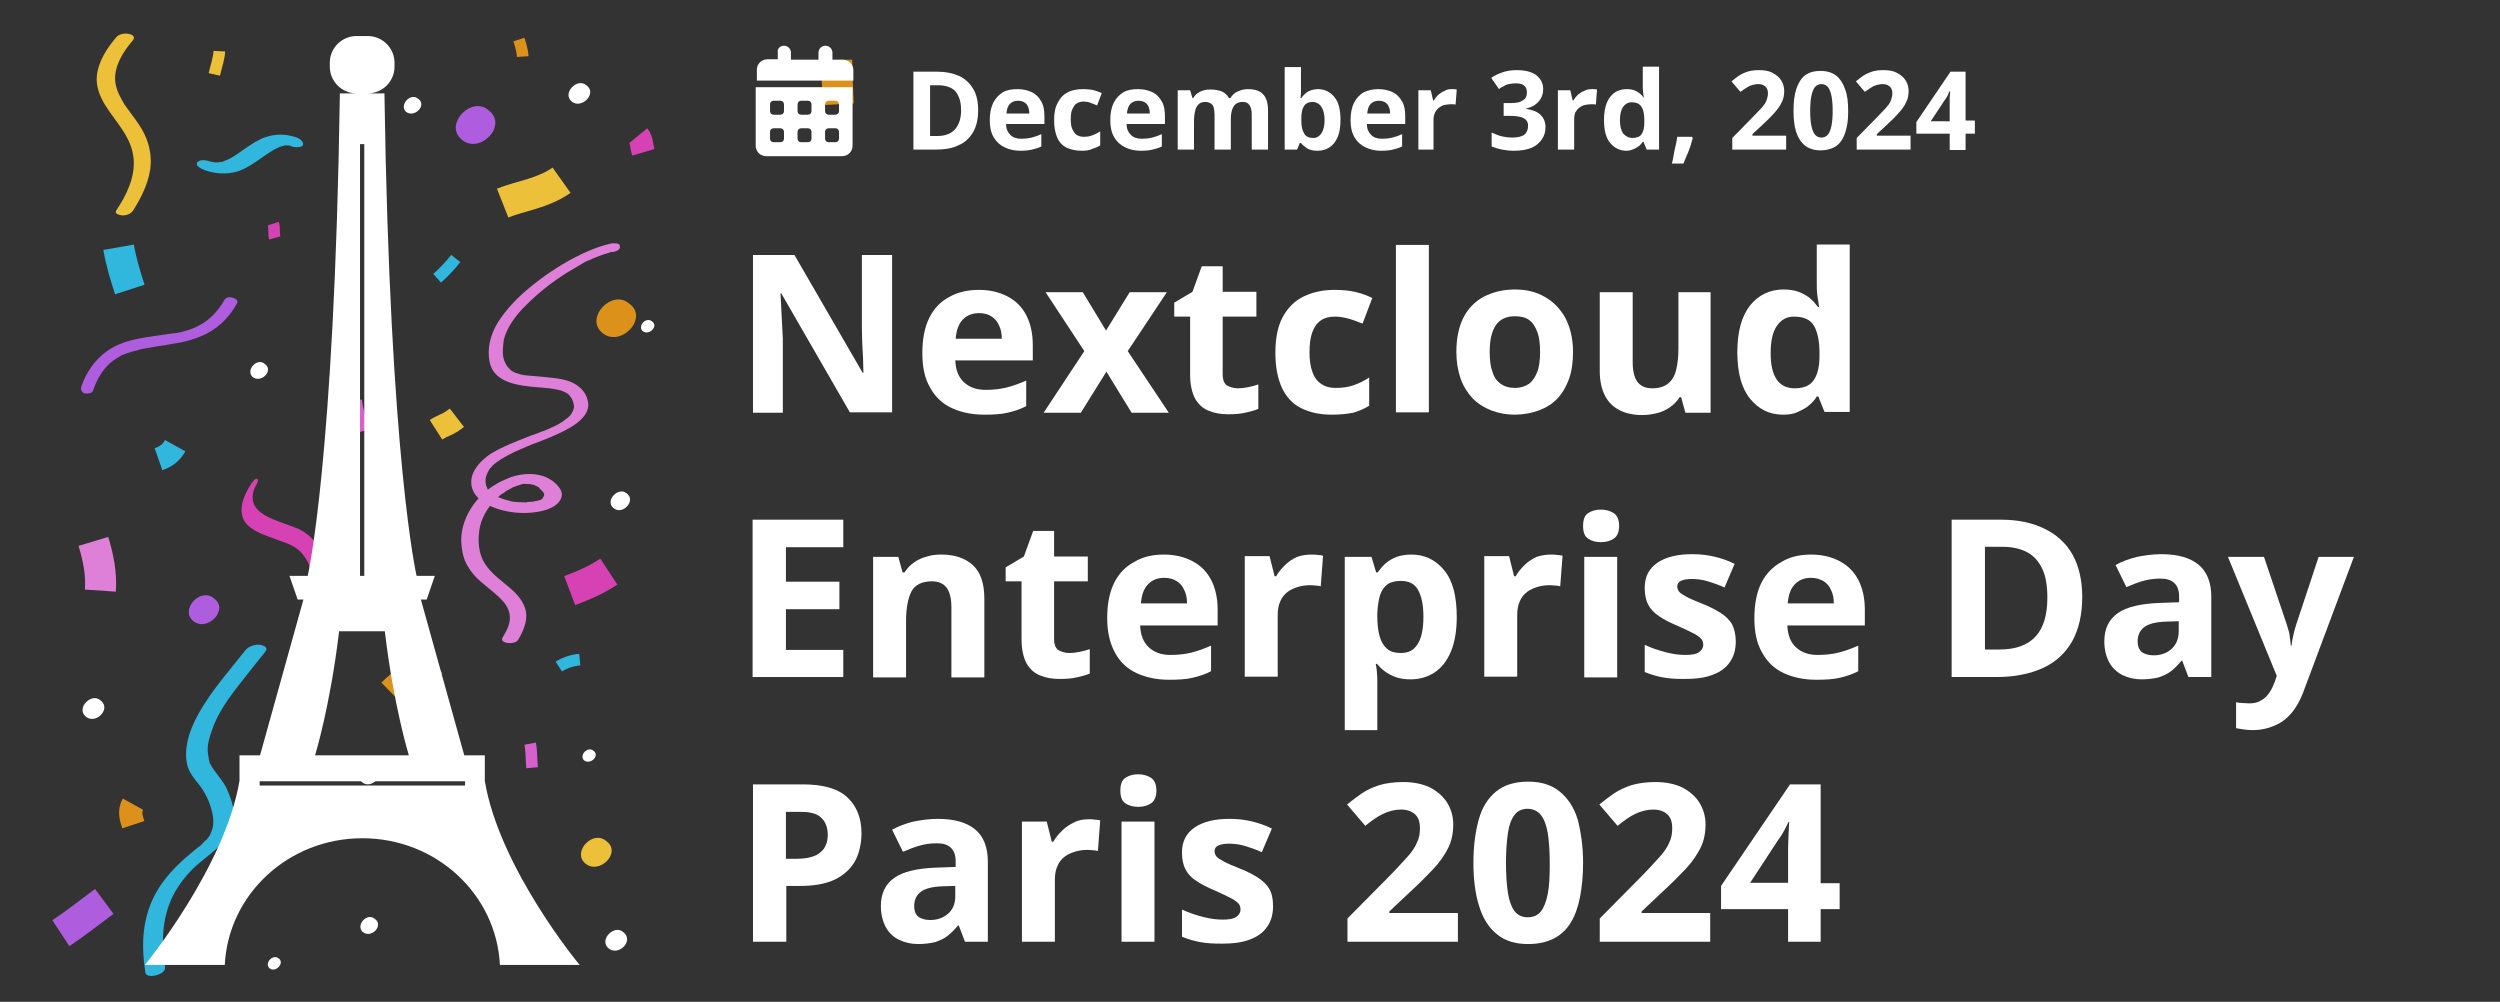<?xml version="1.0" encoding="utf-8"?>
<!-- Generator: Adobe Illustrator 28.0.0, SVG Export Plug-In . SVG Version: 6.00 Build 0)  -->
<svg version="1.1" xmlns="http://www.w3.org/2000/svg" xmlns:xlink="http://www.w3.org/1999/xlink" x="0px" y="0px"
	 viewBox="0 0 645.1 258.5" style="enable-background:new 0 0 645.1 258.5;" xml:space="preserve">
<rect x="0" y="0" width="645.1" height="258.5" fill="#333333" stroke="none"/>
<style type="text/css">
	.st0{display:none;}
	.st1{display:inline;fill:#0082C9;}
	.st2{fill:none;stroke:#DC911B;stroke-width:8;stroke-miterlimit:10;}
	.st3{display:inline;}
	.st4{fill:#AD5DDD;}
	.st5{fill:#DC911B;}
	.st6{fill:#ECC038;}
	.st7{fill:#FFFFFF;}
	.st8{display:inline;fill:none;stroke:#D660CD;stroke-width:8;stroke-miterlimit:10;}
	.st9{display:inline;fill:none;stroke:#31B7DE;stroke-width:8;stroke-miterlimit:10;}
	.st10{display:inline;fill:none;stroke:#DE80D7;stroke-width:8;stroke-miterlimit:10;}
	.st11{display:inline;fill:none;stroke:#AD5DDD;stroke-width:8;stroke-miterlimit:10;}
	.st12{display:inline;fill:none;stroke:#AD5DDD;stroke-width:6;stroke-miterlimit:10;}
	.st13{display:inline;fill:none;stroke:#ECC038;stroke-width:6;stroke-miterlimit:10;}
	.st14{display:inline;fill:none;stroke:#DC911B;stroke-width:6;stroke-miterlimit:10;}
	.st15{display:inline;fill:none;stroke:#31B7DE;stroke-width:6;stroke-miterlimit:10;}
	.st16{display:inline;fill:none;stroke:#D642B4;stroke-width:3;stroke-miterlimit:10;}
	.st17{display:inline;fill:none;stroke:#DC911B;stroke-width:3;stroke-miterlimit:10;}
	.st18{fill:#31B7DE;}
	.st19{fill:none;stroke:#D660CD;stroke-width:8;stroke-miterlimit:10;}
	.st20{fill:none;stroke:#31B7DE;stroke-width:8;stroke-miterlimit:10;}
	.st21{fill:none;stroke:#DE80D7;stroke-width:8;stroke-miterlimit:10;}
	.st22{fill:none;stroke:#ECC038;stroke-width:8;stroke-miterlimit:10;}
	.st23{fill:none;stroke:#AD5DDD;stroke-width:8;stroke-miterlimit:10;}
	.st24{fill:none;stroke:#D642B4;stroke-width:8;stroke-miterlimit:10;}
	.st25{fill:none;stroke:#AD5DDD;stroke-width:6;stroke-miterlimit:10;}
	.st26{fill:none;stroke:#ECC038;stroke-width:6;stroke-miterlimit:10;}
	.st27{fill:none;stroke:#DC911B;stroke-width:6;stroke-miterlimit:10;}
	.st28{fill:none;stroke:#31B7DE;stroke-width:6;stroke-miterlimit:10;}
	.st29{fill:none;stroke:#D642B4;stroke-width:6;stroke-miterlimit:10;}
	.st30{fill:none;stroke:#D642B4;stroke-width:3;stroke-miterlimit:10;}
	.st31{fill:none;stroke:#31B7DE;stroke-width:3;stroke-miterlimit:10;}
	.st32{fill:none;stroke:#ECC038;stroke-width:3;stroke-miterlimit:10;}
	.st33{fill:none;stroke:#DC911B;stroke-width:3;stroke-miterlimit:10;}
	.st34{fill:none;stroke:#D660CD;stroke-width:3;stroke-miterlimit:10;}
	.st35{fill:#DE80D7;}
	.st36{fill:#D642B4;}
</style>
<g id="Layer_2" class="st0">
	<rect class="st1" width="645.1" height="258.5"/>
</g>
<g id="Layer_1">
	<path class="st2" d="M215.9,15.5c0.1,3.7,0.2,7.6,0.4,11.4"/>
	<g class="st0">
		<g class="st3">
			<path class="st4" d="M537.9,201.3c-4.6-3.9-11.8,3.7-7.5,7.7C535.4,213.6,543.6,205.3,537.9,201.3"/>
		</g>
		<g class="st3">
			<path class="st5" d="M577.6,46.9c-5.9-5-15.4,4.7-9.7,10.1C574.4,62.9,585,52,577.6,46.9"/>
		</g>
		<g class="st3">
			<path class="st4" d="M610.4,43.1c-5.9-5-15.4,4.7-9.7,10.1C607.1,59.2,617.8,48.4,610.4,43.1"/>
		</g>
		<g class="st3">
			<path class="st6" d="M566.3,104.9c-4.6-3.9-11.8,3.7-7.5,7.7C563.9,117.2,572,108.9,566.3,104.9"/>
		</g>
		<g class="st3">
			<path class="st7" d="M597.8,227.8c-2.9-2.5-7.6,2.4-4.8,5C596.1,235.8,601.4,230.3,597.8,227.8"/>
		</g>
		<g class="st3">
			<path class="st7" d="M606.4,15.7c-2.6-2.3-6.7,2.1-4.3,4.5C605,22.7,609.6,17.9,606.4,15.7"/>
		</g>
		<g class="st3">
			<path class="st7" d="M619.4,115.2c-2.9-2.5-7.6,2.4-4.8,5C617.8,123.2,623,117.7,619.4,115.2"/>
		</g>
		<path class="st8" d="M583.2,115.4c0.6,4.3,1.8,7.8,2.8,11.3"/>
		<path class="st9" d="M599.4,75.9c1,5.5,2.4,10.2,3.9,14.9"/>
		<path class="st10" d="M503.3,201.7c1.8,5.8,2.8,11.3,2.5,17.3"/>
		<path class="st11" d="M576,237.1c-5.3,4-10.5,8-15.3,11.2"/>
		<path class="st12" d="M617.2,240c-2.2,2.1-4.4,4.4-6.5,4.6"/>
		<path class="st13" d="M553.7,65.1c-3.5,3.8-4.4,3.2-7.4,5.9"/>
		<path class="st14" d="M527.2,245.1c-1.4,2.5-0.7,4.8,0.1,7.2"/>
		<path class="st15" d="M534.3,114.5c-1.4,2.5-3.2,3.8-5.8,4.8"/>
		<path class="st16" d="M492.8,27.5c0.5,1.6,0.1,3.5,0.6,5"/>
		<path class="st17" d="M623.9,90.8c0.5,1.6,1.2,4,1.4,6"/>
		<g class="st3">
			<g>
				<path class="st18" d="M584.1,206.9c-7.8,0.6-15.9,0.8-23.2,3.2c-3.3,1.1-6.8,3-8.8,5.7c-1.5,2.1-1.7,4.5-2.1,6.8
					c-0.6,2.9-1.9,5.7-3.7,8c-0.8,0.9-1.4,1.5-2.6,2c-0.3,0-0.4,0.2-0.7,0.2c-0.1,0.1-0.6,0.1-0.1,0.1c-0.1,0.1-0.2,0-0.3,0.1
					c-0.6,0.1-1.2,0.2-1.7,0.2c-0.1-0.1-0.3,0-0.3,0c0.5,0,0,0-0.1-0.1c-0.3,0-0.5-0.1-0.8,0c-0.7,0-1.4-0.1-2-0.2
					c-1.4-0.1-2.8-0.4-4.2-0.5c-3.7-0.3-7.3-0.3-10.8,0.5c-7.9,1.7-13.4,6.7-17.9,12.4c-1.3,1.5,3.3,4.4,4.5,2.8
					c3.9-4.9,8.4-9.3,15.1-11.3c3.2-1,6.5-1.2,9.8-0.9c2.8,0.2,5.5,0.9,8.3,1c2.7,0.1,5.1-0.3,7-1.9c2.4-1.9,3.8-4.8,4.8-7.5
					c0.8-2.3,0.8-4.7,1.6-7.1c0.1-0.3,0.1-0.2,0.2-0.5c0.1-0.3,0.3-0.5,0.4-0.7c0.4-0.6,0.9-1.1,1.3-1.6c1.2-1.3,2.9-2.1,4.5-2.9
					c3.6-1.8,7.8-2.5,12-2.9c4.3-0.4,8.6-0.7,12.8-1.1c1.3-0.1,0.9-1.3,0.4-2C586.7,207.5,585.3,206.8,584.1,206.9L584.1,206.9z"/>
			</g>
		</g>
		<g class="st3">
			<g>
				<path class="st4" d="M567.9,78.5c-2.6,4.5-6.1,8.4-10.6,10.8c-2.1,1.1-3.8,1.8-6.2,2.4c-1.1,0.4-2.3,0.7-3.4,0.9
					c-0.5,0.1-1.1,0.2-1.6,0.2c-0.6,0.1-0.9,0.1-1.2,0.2c-9,1.5-19.3,1.8-27.3,7.4c-5.4,3.8-8.9,9.3-11,15.1
					c-0.5,1.3,0.2,2.6,1.3,2.9c1,0.2,3.2,0.2,3.7-1.1c1.7-4.9,4.4-9.7,8.9-13.2c0.5-0.4,1.8-1.2,2.7-1.6c0.4-0.2,1-0.6,1.5-0.7
					c0.1-0.1,0.5-0.2,0.6-0.4c0.2,0,0.1,0,0.5-0.2c2.2-0.7,4.3-1.3,6.5-1.8c2.2-0.5,4-0.7,6.5-1.2c2.3-0.4,4.6-0.6,6.9-1.1
					c4.9-0.7,9.7-1.9,14.4-4.4c5.7-2.9,10.1-7.7,13-13C574.4,77.9,569.3,75.9,567.9,78.5L567.9,78.5z"/>
			</g>
		</g>
		<g class="st3">
			<g>
				<path class="st6" d="M519.3,14.7c-3.4,4-6.4,8.6-6.9,13.6c-0.4,3.7,0.9,7.1,2.7,10.1c3.8,6.3,9.7,11.6,10.2,19.5
					c0.4,6.2-2.5,12.4-6.1,17.8c-0.8,1.3,1.4,1.7,2.2,1.8c1.4,0,2.9-0.6,3.7-1.7c3.3-5.2,6-10.8,6.3-16.6c0.2-4.2-1-8.2-2.8-11.6
					c-1.8-3.2-4.2-6.1-6.2-9c-1.9-2.8-3.6-5.6-3.7-9c-0.2-4.9,2.7-9.7,6.2-13.8c0.9-1.1-0.1-2-1.2-2.2
					C522.3,13.3,520.3,13.6,519.3,14.7L519.3,14.7z"/>
			</g>
		</g>
		<g class="st3">
			<g>
				<path class="st18" d="M576.5,24c-3.2-0.9-6.7-1.1-10.2,0.1c-2.5,0.8-4.9,2.4-7.1,3.9c-2.1,1.4-4.2,3.1-6.6,4.1
					c-0.4,0.2-0.6,0.2-1,0.4c0,0-0.8,0.3-0.4,0.2c-0.3,0.1-0.7,0.2-1,0.2c-0.2,0-0.4,0.1-0.5,0.1c0.4-0.1,0.2,0-0.1,0
					c-0.2,0-0.6,0-0.8,0c0.7,0-0.5,0-0.6,0c0.8,0.1-0.4-0.2-0.6-0.2c-0.5-0.1-0.5-0.1-0.1,0c-0.2-0.1-0.5-0.1-0.7-0.2
					c-1.1-0.4-3.4-1-4.5,0.1c-1.1,1.1,0.8,2.1,1.5,2.4c3.2,1.3,7.2,2,11,1.2c2.9-0.6,5.5-2.1,8-3.8c2.2-1.5,4.3-3.2,6.6-4.3
					c0.6-0.3,1.2-0.6,1.8-0.8c0.8-0.3,0.7-0.2,1.5-0.4c0.7-0.2-0.1,0,0.4-0.1c0.1,0,1.3,0.1,0.5,0c0.1,0,1.4,0.2,0.5,0
					c0.5,0.1,0.8,0.1,1.2,0.4c0.9,0.3,3.4,0.6,3.9-0.6C579.8,25.1,577.2,24.2,576.5,24L576.5,24z"/>
			</g>
		</g>
	</g>
	<g>
		<path class="st7" d="M230.2,106.4h-10.9l-17.7-30.7h-0.2c0.1,1.3,0.1,2.6,0.2,3.9c0.1,1.3,0.1,2.6,0.2,3.9
			c0.1,1.3,0.1,2.6,0.2,3.9v19.1h-7.7V65.8H205l17.6,30.4h0.2c0-1.3-0.1-2.5-0.1-3.8c-0.1-1.2-0.1-2.5-0.2-3.7
			c0-1.2-0.1-2.5-0.1-3.7V65.8h7.8V106.4z"/>
		<path class="st7" d="M252.6,74.8c2.9,0,5.3,0.6,7.4,1.7c2.1,1.1,3.7,2.7,4.8,4.8c1.1,2.1,1.7,4.7,1.7,7.7V93h-20
			c0.1,2.4,0.8,4.3,2.2,5.6s3.2,2,5.6,2c2,0,3.8-0.2,5.4-0.6c1.6-0.4,3.3-1,5.1-1.8v6.6c-1.5,0.8-3.1,1.3-4.8,1.7
			c-1.7,0.4-3.7,0.5-6.1,0.5c-3.1,0-5.9-0.6-8.3-1.7c-2.4-1.1-4.3-2.9-5.6-5.3c-1.4-2.4-2-5.3-2-8.9c0-3.6,0.6-6.7,1.8-9.1
			c1.2-2.4,2.9-4.2,5.2-5.4C247.1,75.4,249.7,74.8,252.6,74.8z M252.6,80.8c-1.6,0-3,0.5-4.1,1.6c-1.1,1.1-1.7,2.7-1.9,5h11.9
			c0-1.3-0.2-2.4-0.7-3.4c-0.4-1-1.1-1.8-1.9-2.3C255.1,81.1,254,80.8,252.6,80.8z"/>
		<path class="st7" d="M279.8,90.6l-10-15.2h9.6l6,9.9l6.1-9.9h9.6L291,90.6l10.6,15.9h-9.6l-6.5-10.6l-6.6,10.6h-9.6L279.8,90.6z"
			/>
		<path class="st7" d="M319.4,100.2c0.9,0,1.8-0.1,2.7-0.3c0.9-0.2,1.8-0.4,2.6-0.7v6.3c-0.9,0.4-2,0.7-3.4,1
			c-1.3,0.3-2.8,0.4-4.4,0.4c-1.9,0-3.5-0.3-5-0.9c-1.5-0.6-2.6-1.6-3.5-3.1c-0.8-1.5-1.3-3.6-1.3-6.2v-15h-4.1v-3.6l4.7-2.8
			l2.4-6.6h5.4v6.6h8.7v6.4h-8.7v15c0,1.2,0.3,2.1,1,2.7C317.4,99.9,318.3,100.2,319.4,100.2z"/>
		<path class="st7" d="M343.6,107c-3.1,0-5.7-0.6-7.9-1.7c-2.2-1.1-3.8-2.9-4.9-5.2c-1.1-2.4-1.7-5.4-1.7-9c0-3.8,0.6-6.9,1.9-9.3
			c1.3-2.4,3.1-4.2,5.4-5.3c2.3-1.1,4.9-1.7,8-1.7c2.1,0,4,0.2,5.6,0.6c1.6,0.4,2.9,0.9,4.1,1.5l-2.5,6.6c-1.3-0.5-2.6-1-3.7-1.3
			c-1.1-0.3-2.3-0.5-3.4-0.5c-1.5,0-2.7,0.3-3.7,1c-1,0.7-1.7,1.7-2.2,3.1c-0.5,1.4-0.7,3.1-0.7,5.2c0,2.1,0.3,3.8,0.8,5.1
			c0.5,1.4,1.3,2.4,2.3,3c1,0.7,2.2,1,3.6,1c1.8,0,3.3-0.2,4.7-0.7c1.4-0.5,2.7-1.1,4-2v7.3c-1.3,0.8-2.7,1.4-4.1,1.8
			C347.6,106.8,345.8,107,343.6,107z"/>
		<path class="st7" d="M368.7,106.4h-8.5V63.2h8.5V106.4z"/>
		<path class="st7" d="M405.9,90.8c0,2.6-0.3,4.9-1,6.9c-0.7,2-1.7,3.7-3,5.1c-1.3,1.4-2.9,2.4-4.8,3.1c-1.9,0.7-4,1.1-6.3,1.1
			c-2.2,0-4.2-0.4-6-1.1c-1.8-0.7-3.4-1.7-4.8-3.1c-1.3-1.4-2.4-3.1-3.1-5.1c-0.7-2-1.1-4.3-1.1-6.9c0-3.4,0.6-6.4,1.8-8.8
			c1.2-2.4,3-4.2,5.2-5.4c2.3-1.2,5-1.9,8.1-1.9c2.9,0,5.5,0.6,7.7,1.9c2.2,1.2,4,3.1,5.3,5.4C405.2,84.5,405.9,87.4,405.9,90.8z
			 M384.4,90.8c0,2,0.2,3.8,0.7,5.1c0.4,1.4,1.1,2.4,2.1,3.1c0.9,0.7,2.2,1.1,3.7,1.1c1.5,0,2.7-0.4,3.7-1.1
			c0.9-0.7,1.6-1.8,2.1-3.1s0.7-3.1,0.7-5.1c0-2.1-0.2-3.8-0.7-5.1s-1.1-2.4-2.1-3.1c-0.9-0.7-2.2-1-3.7-1c-2.2,0-3.9,0.8-4.9,2.3
			C384.9,85.5,384.4,87.8,384.4,90.8z"/>
		<path class="st7" d="M441.4,75.4v31.1h-6.5l-1.1-4h-0.4c-0.7,1.1-1.5,1.9-2.5,2.6c-1,0.7-2.1,1.2-3.3,1.5
			c-1.2,0.3-2.5,0.5-3.8,0.5c-2.2,0-4.2-0.4-5.8-1.2c-1.6-0.8-2.9-2-3.8-3.7c-0.9-1.7-1.4-3.8-1.4-6.5V75.4h8.5v18.1
			c0,2.2,0.4,3.9,1.2,5c0.8,1.1,2.1,1.7,3.8,1.7c1.7,0,3.1-0.4,4.1-1.2c1-0.8,1.7-1.9,2.1-3.5s0.6-3.4,0.6-5.6V75.4H441.4z"/>
		<path class="st7" d="M460.1,107c-3.5,0-6.3-1.4-8.5-4.1c-2.2-2.7-3.3-6.7-3.3-12c0-5.3,1.1-9.3,3.3-12.1c2.2-2.7,5.1-4.1,8.6-4.1
			c1.5,0,2.8,0.2,3.9,0.6c1.1,0.4,2.1,1,2.9,1.6c0.8,0.7,1.5,1.5,2.1,2.3h0.3c-0.1-0.6-0.2-1.5-0.4-2.6c-0.2-1.2-0.2-2.3-0.2-3.6
			v-9.9h8.5v43.2h-6.5l-1.6-4h-0.4c-0.5,0.9-1.2,1.6-2,2.3s-1.8,1.2-2.9,1.7C462.9,106.8,461.6,107,460.1,107z M463.1,100.2
			c2.3,0,4-0.7,4.9-2.1c1-1.4,1.5-3.5,1.5-6.2V91c0-3-0.5-5.3-1.4-6.9c-0.9-1.6-2.6-2.4-5.2-2.4c-1.9,0-3.3,0.8-4.4,2.4
			s-1.6,3.9-1.6,7s0.5,5.3,1.6,6.9C459.6,99.5,461.1,100.2,463.1,100.2z"/>
		<path class="st7" d="M217.6,174.7h-23.4v-40.6h23.4v7.1h-14.8v8.9h13.8v7.1h-13.8v10.5h14.8V174.7z"/>
		<path class="st7" d="M243,143.1c3.3,0,6,0.9,8,2.7c2,1.8,3,4.7,3,8.7v20.3h-8.5v-18.1c0-2.2-0.4-3.9-1.2-5
			c-0.8-1.1-2.1-1.7-3.8-1.7c-2.6,0-4.4,0.9-5.3,2.6c-0.9,1.8-1.4,4.3-1.4,7.6v14.6h-8.5v-31.1h6.5l1.1,4h0.5
			c0.7-1.1,1.5-1.9,2.5-2.6c1-0.7,2.1-1.2,3.3-1.5C240.5,143.2,241.7,143.1,243,143.1z"/>
		<path class="st7" d="M275.9,168.5c0.9,0,1.8-0.1,2.7-0.3c0.9-0.2,1.8-0.4,2.6-0.7v6.3c-0.9,0.4-2,0.7-3.4,1
			c-1.3,0.3-2.8,0.4-4.4,0.4c-1.9,0-3.5-0.3-5-0.9c-1.5-0.6-2.6-1.6-3.5-3.1c-0.8-1.5-1.3-3.6-1.3-6.2v-15h-4.1v-3.6l4.7-2.8
			l2.4-6.6h5.4v6.6h8.7v6.4h-8.7v15c0,1.2,0.3,2.1,1,2.7C273.9,168.2,274.8,168.5,275.9,168.5z"/>
		<path class="st7" d="M300.3,143.1c2.9,0,5.3,0.6,7.4,1.7c2.1,1.1,3.7,2.7,4.8,4.8c1.1,2.1,1.7,4.7,1.7,7.7v4.1h-20
			c0.1,2.4,0.8,4.3,2.2,5.6s3.2,2,5.6,2c2,0,3.8-0.2,5.4-0.6c1.6-0.4,3.3-1,5.1-1.8v6.6c-1.5,0.8-3.1,1.3-4.8,1.7
			c-1.7,0.4-3.7,0.5-6.1,0.5c-3.1,0-5.9-0.6-8.3-1.7c-2.4-1.1-4.3-2.9-5.6-5.3s-2-5.3-2-8.9c0-3.6,0.6-6.7,1.8-9.1
			c1.2-2.4,2.9-4.2,5.2-5.4C294.8,143.7,297.4,143.1,300.3,143.1z M300.4,149.1c-1.6,0-3,0.5-4.1,1.6c-1.1,1.1-1.7,2.7-1.9,5h11.9
			c0-1.3-0.2-2.4-0.7-3.4c-0.4-1-1.1-1.8-1.9-2.3C302.8,149.4,301.7,149.1,300.4,149.1z"/>
		<path class="st7" d="M338.5,143.1c0.4,0,0.9,0,1.5,0.1c0.6,0,1,0.1,1.4,0.2l-0.6,7.9c-0.3-0.1-0.7-0.2-1.2-0.2
			c-0.5,0-1-0.1-1.3-0.1c-1.1,0-2.2,0.1-3.2,0.4c-1,0.3-2,0.7-2.8,1.3c-0.8,0.6-1.5,1.4-1.9,2.4c-0.5,1-0.7,2.2-0.7,3.7v15.8h-8.5
			v-31.1h6.4l1.3,5.2h0.4c0.6-1.1,1.4-2,2.3-2.9s2-1.6,3.1-2.1C335.8,143.3,337.1,143.1,338.5,143.1z"/>
		<path class="st7" d="M364.2,143.1c3.5,0,6.3,1.4,8.5,4.1c2.2,2.7,3.2,6.7,3.2,12c0,3.5-0.5,6.5-1.5,8.9s-2.4,4.2-4.2,5.4
			c-1.8,1.2-3.9,1.8-6.2,1.8c-1.5,0-2.8-0.2-3.9-0.6c-1.1-0.4-2-0.9-2.8-1.5c-0.8-0.6-1.4-1.2-2-1.9H355c0.1,0.7,0.3,1.5,0.3,2.3
			c0.1,0.8,0.1,1.5,0.1,2.3v12.5H347v-44.7h6.9l1.2,4h0.4c0.6-0.8,1.2-1.6,2-2.3c0.8-0.7,1.8-1.3,2.9-1.7
			C361.5,143.3,362.8,143.1,364.2,143.1z M361.5,149.9c-1.5,0-2.7,0.3-3.5,0.9s-1.5,1.5-1.9,2.8s-0.6,2.8-0.7,4.6v0.9
			c0,2,0.2,3.7,0.6,5.1c0.4,1.4,1,2.4,1.9,3.2s2.1,1.1,3.7,1.1c1.3,0,2.4-0.4,3.2-1.1c0.8-0.7,1.5-1.8,1.9-3.2
			c0.4-1.4,0.6-3.1,0.6-5.1c0-3-0.5-5.3-1.4-6.9C365,150.6,363.5,149.9,361.5,149.9z"/>
		<path class="st7" d="M400.3,143.1c0.4,0,0.9,0,1.5,0.1c0.6,0,1,0.1,1.4,0.2l-0.6,7.9c-0.3-0.1-0.7-0.2-1.2-0.2
			c-0.5,0-1-0.1-1.3-0.1c-1.1,0-2.2,0.1-3.2,0.4c-1,0.3-2,0.7-2.8,1.3c-0.8,0.6-1.5,1.4-1.9,2.4c-0.5,1-0.7,2.2-0.7,3.7v15.8H383
			v-31.1h6.4l1.3,5.2h0.4c0.6-1.1,1.4-2,2.3-2.9s2-1.6,3.1-2.1C397.7,143.3,398.9,143.1,400.3,143.1z"/>
		<path class="st7" d="M413.1,131.5c1.3,0,2.3,0.3,3.3,0.9c0.9,0.6,1.4,1.7,1.4,3.3c0,1.6-0.5,2.7-1.4,3.3c-0.9,0.6-2,0.9-3.3,0.9
			c-1.3,0-2.4-0.3-3.3-0.9c-0.9-0.6-1.3-1.7-1.3-3.3c0-1.6,0.4-2.7,1.3-3.3C410.7,131.8,411.8,131.5,413.1,131.5z M417.3,143.7v31.1
			h-8.5v-31.1H417.3z"/>
		<path class="st7" d="M447.9,165.5c0,2.1-0.5,3.9-1.5,5.3c-1,1.5-2.5,2.6-4.4,3.3c-2,0.8-4.4,1.1-7.3,1.1c-2.2,0-4-0.1-5.6-0.4
			c-1.5-0.3-3.1-0.7-4.7-1.4v-7c1.7,0.8,3.5,1.4,5.4,1.9c1.9,0.5,3.6,0.7,5.1,0.7c1.6,0,2.8-0.2,3.5-0.7c0.7-0.5,1.1-1.1,1.1-1.9
			c0-0.5-0.1-1-0.4-1.4c-0.3-0.4-0.9-0.9-1.8-1.4c-0.9-0.5-2.4-1.2-4.4-2.1c-1.9-0.8-3.5-1.6-4.8-2.5c-1.2-0.8-2.2-1.8-2.8-3
			c-0.6-1.1-0.9-2.6-0.9-4.3c0-2.9,1.1-5,3.3-6.5c2.2-1.5,5.2-2.2,9-2.2c1.9,0,3.8,0.2,5.5,0.6c1.8,0.4,3.6,1,5.4,1.9l-2.6,6.1
			c-1.5-0.7-3-1.2-4.3-1.6c-1.4-0.4-2.7-0.6-4.2-0.6c-1.2,0-2.2,0.2-2.8,0.5c-0.6,0.3-0.9,0.8-0.9,1.5c0,0.5,0.2,0.9,0.5,1.3
			c0.3,0.4,1,0.8,1.9,1.3s2.3,1.1,4.1,1.8c1.8,0.7,3.3,1.5,4.6,2.3c1.3,0.8,2.3,1.8,3,2.9C447.5,162.2,447.9,163.7,447.9,165.5z"/>
		<path class="st7" d="M467.3,143.1c2.9,0,5.3,0.6,7.4,1.7c2.1,1.1,3.7,2.7,4.8,4.8c1.1,2.1,1.7,4.7,1.7,7.7v4.1h-20
			c0.1,2.4,0.8,4.3,2.2,5.6s3.2,2,5.6,2c2,0,3.8-0.2,5.4-0.6c1.6-0.4,3.3-1,5.1-1.8v6.6c-1.5,0.8-3.1,1.3-4.8,1.7
			c-1.7,0.4-3.7,0.5-6.1,0.5c-3.1,0-5.9-0.6-8.3-1.7s-4.3-2.9-5.6-5.3c-1.4-2.4-2-5.3-2-8.9c0-3.6,0.6-6.7,1.8-9.1
			c1.2-2.4,3-4.2,5.2-5.4C461.8,143.7,464.4,143.1,467.3,143.1z M467.3,149.1c-1.6,0-3,0.5-4.1,1.6c-1.1,1.1-1.7,2.7-1.9,5h11.9
			c0-1.3-0.2-2.4-0.7-3.4c-0.4-1-1.1-1.8-1.9-2.3S468.7,149.1,467.3,149.1z"/>
		<path class="st7" d="M537.3,154c0,4.6-0.9,8.4-2.6,11.5c-1.8,3.1-4.3,5.4-7.6,6.9s-7.3,2.3-12,2.3h-11.5v-40.6h12.8
			c4.3,0,8,0.8,11.1,2.3c3.1,1.5,5.6,3.7,7.3,6.7C536.4,146,537.3,149.7,537.3,154z M528.3,154.2c0-3-0.4-5.5-1.3-7.4
			c-0.9-1.9-2.2-3.4-3.9-4.3c-1.7-0.9-3.8-1.4-6.3-1.4h-4.6v26.5h3.7c4.2,0,7.3-1.1,9.4-3.4C527.3,162,528.3,158.7,528.3,154.2z"/>
		<path class="st7" d="M557.7,143c4.2,0,7.4,0.9,9.6,2.7c2.2,1.8,3.3,4.6,3.3,8.3v20.7h-5.9l-1.6-4.2h-0.2c-0.9,1.1-1.8,2-2.7,2.7
			c-0.9,0.7-2,1.2-3.2,1.6c-1.2,0.3-2.7,0.5-4.4,0.5c-1.8,0-3.5-0.4-4.9-1.1s-2.6-1.8-3.4-3.2c-0.8-1.5-1.3-3.3-1.3-5.5
			c0-3.3,1.2-5.7,3.5-7.3s5.8-2.4,10.4-2.6l5.4-0.2V154c0-1.6-0.4-2.8-1.3-3.6c-0.9-0.8-2-1.1-3.6-1.1c-1.5,0-3,0.2-4.4,0.6
			c-1.4,0.4-2.9,1-4.3,1.6l-2.8-5.7c1.6-0.9,3.5-1.6,5.5-2.1C553.4,143.3,555.6,143,557.7,143z M562.2,160.3l-3.3,0.1
			c-2.7,0.1-4.6,0.6-5.7,1.5c-1.1,0.9-1.6,2.1-1.6,3.6c0,1.3,0.4,2.2,1.1,2.8c0.8,0.5,1.8,0.8,3,0.8c1.8,0,3.3-0.5,4.6-1.6
			c1.2-1.1,1.9-2.6,1.9-4.6V160.3z"/>
		<path class="st7" d="M574.9,143.7h9.3l5.9,17.5c0.2,0.6,0.3,1.1,0.5,1.7s0.2,1.2,0.3,1.8c0.1,0.6,0.2,1.3,0.2,1.9h0.2
			c0.1-1,0.3-1.9,0.5-2.8c0.2-0.9,0.4-1.7,0.7-2.6l5.8-17.5h9.1l-13.1,35c-0.8,2.1-1.8,3.9-3.1,5.4s-2.7,2.5-4.4,3.2
			c-1.7,0.7-3.5,1.1-5.5,1.1c-1,0-1.8-0.1-2.5-0.2c-0.7-0.1-1.3-0.2-1.8-0.3v-6.7c0.4,0.1,0.9,0.2,1.5,0.2s1.2,0.1,1.9,0.1
			c1.2,0,2.2-0.2,3.1-0.8c0.9-0.5,1.6-1.2,2.1-2c0.6-0.8,1-1.8,1.4-2.8l0.5-1.5L574.9,143.7z"/>
		<path class="st7" d="M207.2,202.4c5.2,0,9.1,1.1,11.5,3.4c2.4,2.3,3.6,5.3,3.6,9.3c0,1.8-0.3,3.5-0.8,5.1
			c-0.5,1.6-1.4,3.1-2.6,4.3s-2.8,2.3-4.8,3c-2,0.7-4.5,1.1-7.5,1.1h-3.7V243h-8.6v-40.6H207.2z M206.7,209.5h-3.9v12.1h2.8
			c1.6,0,3-0.2,4.2-0.6c1.2-0.4,2.1-1.1,2.8-2c0.6-0.9,1-2.1,1-3.5c0-2-0.6-3.5-1.7-4.5C210.8,209.9,209,209.5,206.7,209.5z"/>
		<path class="st7" d="M242,211.3c4.2,0,7.4,0.9,9.6,2.7c2.2,1.8,3.3,4.6,3.3,8.3V243H249l-1.6-4.2h-0.2c-0.9,1.1-1.8,2-2.7,2.7
			c-0.9,0.7-2,1.2-3.2,1.6c-1.2,0.3-2.7,0.5-4.4,0.5c-1.8,0-3.5-0.4-4.9-1.1c-1.5-0.7-2.6-1.8-3.4-3.2c-0.8-1.5-1.3-3.3-1.3-5.5
			c0-3.3,1.2-5.7,3.5-7.3s5.8-2.4,10.4-2.6l5.4-0.2v-1.4c0-1.6-0.4-2.8-1.3-3.6c-0.9-0.8-2-1.1-3.6-1.1c-1.5,0-3,0.2-4.4,0.6
			c-1.4,0.4-2.9,1-4.3,1.6l-2.8-5.7c1.6-0.9,3.5-1.6,5.5-2.1C237.7,211.6,239.8,211.3,242,211.3z M246.5,228.6l-3.3,0.1
			c-2.7,0.1-4.6,0.6-5.7,1.5c-1.1,0.9-1.6,2.1-1.6,3.6c0,1.3,0.4,2.2,1.1,2.8c0.8,0.5,1.8,0.8,3,0.8c1.8,0,3.3-0.5,4.6-1.6
			s1.9-2.6,1.9-4.6V228.6z"/>
		<path class="st7" d="M281,211.4c0.4,0,0.9,0,1.5,0.1c0.6,0,1,0.1,1.4,0.2l-0.6,7.9c-0.3-0.1-0.7-0.2-1.2-0.2
			c-0.5,0-0.9-0.1-1.3-0.1c-1.1,0-2.2,0.1-3.2,0.4c-1,0.3-2,0.7-2.8,1.3c-0.8,0.6-1.5,1.4-1.9,2.4c-0.5,1-0.7,2.2-0.7,3.7V243h-8.5
			V212h6.4l1.3,5.2h0.4c0.6-1.1,1.4-2,2.3-2.9s2-1.6,3.1-2.1C278.3,211.6,279.6,211.4,281,211.4z"/>
		<path class="st7" d="M293.7,199.8c1.3,0,2.3,0.3,3.3,0.9c0.9,0.6,1.4,1.7,1.4,3.3c0,1.6-0.5,2.7-1.4,3.3c-0.9,0.6-2,0.9-3.3,0.9
			c-1.3,0-2.4-0.3-3.3-0.9c-0.9-0.6-1.3-1.7-1.3-3.3c0-1.6,0.4-2.7,1.3-3.3C291.3,200.1,292.4,199.8,293.7,199.8z M297.9,212V243
			h-8.5V212H297.9z"/>
		<path class="st7" d="M328.5,233.8c0,2.1-0.5,3.9-1.5,5.3c-1,1.5-2.5,2.6-4.4,3.3c-2,0.8-4.4,1.1-7.3,1.1c-2.2,0-4-0.1-5.6-0.4
			c-1.5-0.3-3.1-0.7-4.7-1.4v-7c1.7,0.8,3.5,1.4,5.4,1.9c1.9,0.5,3.6,0.7,5.1,0.7c1.6,0,2.8-0.2,3.5-0.7c0.7-0.5,1.1-1.1,1.1-1.9
			c0-0.5-0.1-1-0.4-1.4c-0.3-0.4-0.9-0.9-1.8-1.4c-0.9-0.5-2.4-1.2-4.4-2.1c-1.9-0.8-3.5-1.6-4.8-2.5c-1.3-0.8-2.2-1.8-2.8-3
			c-0.6-1.1-0.9-2.6-0.9-4.3c0-2.9,1.1-5,3.3-6.5c2.2-1.5,5.2-2.2,9-2.2c1.9,0,3.8,0.2,5.5,0.6s3.6,1,5.4,1.9l-2.6,6.1
			c-1.5-0.7-3-1.2-4.3-1.6c-1.4-0.4-2.7-0.6-4.2-0.6c-1.2,0-2.2,0.2-2.8,0.5c-0.6,0.3-0.9,0.8-0.9,1.5c0,0.5,0.2,0.9,0.5,1.3
			c0.3,0.4,1,0.8,1.9,1.3c0.9,0.5,2.3,1.1,4.1,1.8c1.8,0.7,3.3,1.5,4.6,2.3c1.3,0.8,2.3,1.8,3,2.9
			C328.2,230.5,328.5,232,328.5,233.8z"/>
		<path class="st7" d="M376.1,243h-28.4v-6l10.2-10.3c2.1-2.1,3.7-3.9,5-5.3c1.3-1.4,2.2-2.7,2.7-3.9c0.6-1.2,0.8-2.4,0.8-3.8
			c0-1.6-0.4-2.8-1.3-3.6c-0.9-0.8-2.1-1.2-3.6-1.2c-1.6,0-3.1,0.4-4.6,1.1s-3,1.8-4.6,3.1l-4.7-5.5c1.2-1,2.4-1.9,3.7-2.8
			c1.3-0.9,2.8-1.6,4.6-2.2c1.7-0.5,3.8-0.8,6.2-0.8c2.7,0,5,0.5,6.9,1.4c1.9,1,3.4,2.3,4.4,3.9s1.6,3.5,1.6,5.6
			c0,2.2-0.4,4.3-1.3,6.1s-2.2,3.7-3.9,5.5c-1.7,1.8-3.7,3.8-6.1,6l-5.2,4.9v0.4h17.7V243z"/>
		<path class="st7" d="M408.5,222.7c0,3.3-0.3,6.2-0.8,8.8s-1.3,4.8-2.4,6.6c-1.1,1.8-2.6,3.2-4.4,4.1c-1.8,0.9-4,1.4-6.6,1.4
			c-3.3,0-5.9-0.8-8-2.5c-2.1-1.7-3.6-4-4.6-7.2c-1-3.1-1.5-6.9-1.5-11.2c0-4.4,0.5-8.1,1.4-11.3s2.4-5.5,4.5-7.2
			c2.1-1.7,4.8-2.5,8.3-2.5c3.2,0,5.9,0.8,8,2.5s3.7,4,4.7,7.2C407.9,214.5,408.5,218.3,408.5,222.7z M388.6,222.7
			c0,3.1,0.2,5.7,0.5,7.7s0.9,3.6,1.7,4.7c0.8,1,1.9,1.6,3.4,1.6c1.4,0,2.6-0.5,3.4-1.5c0.8-1,1.4-2.6,1.8-4.6
			c0.4-2.1,0.5-4.7,0.5-7.8c0-3.1-0.2-5.7-0.5-7.8c-0.4-2.1-0.9-3.6-1.8-4.7c-0.8-1-2-1.6-3.4-1.6c-1.4,0-2.6,0.5-3.4,1.6
			c-0.8,1-1.4,2.6-1.7,4.7C388.8,217,388.6,219.6,388.6,222.7z"/>
		<path class="st7" d="M441.2,243h-28.4v-6l10.2-10.3c2.1-2.1,3.7-3.9,5-5.3c1.3-1.4,2.2-2.7,2.7-3.9c0.6-1.2,0.8-2.4,0.8-3.8
			c0-1.6-0.4-2.8-1.3-3.6c-0.9-0.8-2.1-1.2-3.6-1.2c-1.6,0-3.1,0.4-4.6,1.1s-3,1.8-4.6,3.1l-4.7-5.5c1.2-1,2.4-1.9,3.7-2.8
			c1.3-0.9,2.8-1.6,4.6-2.2c1.7-0.5,3.8-0.8,6.2-0.8c2.7,0,5,0.5,6.9,1.4c1.9,1,3.4,2.3,4.4,3.9s1.6,3.5,1.6,5.6
			c0,2.2-0.4,4.3-1.3,6.1s-2.2,3.7-3.9,5.5c-1.7,1.8-3.7,3.8-6.1,6l-5.2,4.9v0.4h17.7V243z"/>
		<path class="st7" d="M474.7,234.6h-4.9v8.4h-8.4v-8.4h-17.3v-6l17.8-26.2h7.9v25.5h4.9V234.6z M461.4,227.9V221c0-0.6,0-1.4,0-2.3
			c0-0.9,0.1-1.8,0.1-2.7c0-0.9,0.1-1.7,0.1-2.4c0-0.7,0.1-1.2,0.1-1.5h-0.2c-0.4,0.8-0.7,1.5-1.1,2.2c-0.4,0.7-0.8,1.5-1.4,2.2
			l-7.4,11.3H461.4z"/>
	</g>
	<g>
		<g>
			<path class="st4" d="M55.2,154.4c-3.4-2.9-8.7,2.7-5.5,5.7C53.3,163.4,59.3,157.3,55.2,154.4"/>
		</g>
		<g>
			<path class="st5" d="M162.3,78.3c-4.3-3.7-11.3,3.5-7.1,7.4C159.9,90.1,167.7,82,162.3,78.3"/>
		</g>
		<g>
			<path class="st4" d="M126,28.4c-4.3-3.7-11.3,3.5-7.1,7.4C123.5,40.3,131.4,32.3,126,28.4"/>
		</g>
		<g>
			<path class="st6" d="M156.4,217c-3.4-2.9-8.7,2.7-5.5,5.7C154.6,226,160.6,219.9,156.4,217"/>
		</g>
		<g>
			<path class="st7" d="M68.3,93.9c-1.9-1.7-4.9,1.5-3.2,3.3C67.3,99.1,70.8,95.6,68.3,93.9"/>
		</g>
		<g>
			<path class="st7" d="M151.3,22c-2.3-2-6.2,1.9-3.9,4.1C149.9,28.4,154.3,24.1,151.3,22"/>
		</g>
		<g>
			<path class="st7" d="M153.1,193.7c-1.5-1.2-3.7,1.2-2.4,2.5C152.4,197.5,154.9,194.9,153.1,193.7"/>
		</g>
		<g>
			<path class="st7" d="M160.8,240.5c-2.3-2-6.2,1.9-3.9,4.1C159.5,247,163.8,242.7,160.8,240.5"/>
		</g>
		<g>
			<path class="st7" d="M96.9,198.1c-2.1-1.8-5.6,1.8-3.5,3.7C95.7,203.9,99.6,199.9,96.9,198.1"/>
		</g>
		<g>
			<path class="st7" d="M107.9,25.5c-1.9-1.7-4.9,1.5-3.2,3.3C106.9,30.6,110.3,27.1,107.9,25.5"/>
		</g>
		<g>
			<path class="st7" d="M71.9,247.3c-1.5-1.2-3.7,1.2-2.4,2.5C71,251.2,73.6,248.5,71.9,247.3"/>
		</g>
		<g>
			<path class="st7" d="M161.7,127.3c-2.1-1.8-5.6,1.8-3.5,3.7C160.5,133.2,164.3,129.2,161.7,127.3"/>
		</g>
		<g>
			<path class="st7" d="M96.7,237.1c-1.9-1.7-4.9,1.5-3.2,3.3C95.7,242.4,99.2,238.8,96.7,237.1"/>
		</g>
		<g>
			<path class="st7" d="M25.9,180.7c-2.3-2-6.2,1.9-3.9,4.1C24.6,187.2,28.9,182.9,25.9,180.7"/>
		</g>
		<g>
			<path class="st7" d="M168.2,82.9c-1.5-1.2-3.7,1.2-2.4,2.5C167.4,86.8,170.1,84.1,168.2,82.9"/>
		</g>
		<path class="st19" d="M89.4,103.6c0.4,3.2,1.3,5.7,2.1,8.3"/>
		<path class="st20" d="M30.6,63.8c0.7,4,1.8,7.5,2.9,10.9"/>
		<path class="st2" d="M111.8,170.6c-3.9,2.9-7.3,5.2-10.6,8.4"/>
		<path class="st21" d="M24.1,139.7c1.3,4.3,2.1,8.3,1.8,12.7"/>
		<path class="st22" d="M144.9,46.5c-4.8,3.4-10.4,4-15.2,5.9"/>
		<path class="st23" d="M26.9,232.6c-3.9,2.9-7.7,5.9-11.2,8.2"/>
		<path class="st24" d="M157.1,147.5c-3.5,2.3-6.4,3.5-10.1,4.9"/>
		<path class="st25" d="M120.9,212.8c-1.6,1.5-3.2,3.2-4.8,3.4"/>
		<path class="st26" d="M117.9,107.8c-2.6,2-3.2,1.7-5.4,3.1"/>
		<path class="st27" d="M34.3,207.5c-1,1.8-0.5,3.5,0.1,5.3"/>
		<path class="st28" d="M45.2,115c-1,1.8-2.3,2.8-4.3,3.5"/>
		<path class="st29" d="M164.7,35c0.9,1.1,0.8,2.6,1.3,4.3"/>
		<path class="st30" d="M70.5,57.7c0.4,1.2,0.1,2.6,0.4,3.7"/>
		<path class="st31" d="M117.6,66.7c-1.5,1.9-2.9,3.4-4.8,5.1"/>
		<path class="st32" d="M56.6,13.2c-0.1,2-0.9,4.2-1.3,6"/>
		<path class="st33" d="M133.9,10.2c0.4,1.2,0.9,2.9,1,4.4"/>
		<path class="st34" d="M136.8,191.9c0.4,2.1,0.3,4.1,0.5,6.2"/>
		<path class="st31" d="M149.6,170.2c-2.1,0.2-4,0.9-5.4,1.8"/>
		<g>
			<g>
				<path class="st35" d="M157.9,62.8c-3.5,0.7-7,2.3-10.1,3.9c-3.9,2.1-7.6,4.6-11,7.4c-3.2,2.6-6.2,5.7-8.4,9.2
					c-1.9,3.2-2.7,6.6-2.1,9.9c1.2,6.6,9.7,6.4,15.4,7c0.7,0.1,1.5,0.2,2.3,0.4c-0.4,0-0.1-0.1,0.1,0c0.1,0.1,0.4,0.1,0.4,0.1
					c0.4,0.1,0.7,0.2,1,0.4c0.2,0.1-0.1-0.1-0.1-0.1c0.1,0,0.1,0.1,0.2,0.1c0.1,0.1,0.2,0.1,0.4,0.2c0.1,0.1,0.2,0.1,0.3,0.2
					c0.3,0.1-0.1-0.1,0.2,0.1c0.2,0.1,0.3,0.4,0.6,0.6c0,0.1,0.3,0.4,0.1,0.2c0.1,0.1,0.2,0.3,0.3,0.4c0.3,0.5,0.5,1.2,0.6,1.8
					c-0.1-0.1,0,0.1,0,0.1c0,0.1,0,0.2,0,0.4s0,0.2-0.1,0.4c0,0.1-0.1,0.4-0.1,0.4c0-0.1,0,0.1-0.1,0.2c-0.1,0.1-0.1,0.2-0.2,0.4
					c-0.1,0.1-0.1,0.2-0.2,0.3c0,0.1-0.4,0.5-0.1,0.2c-0.4,0.5-1,1-1.5,1.3c-0.2,0.1,0.1,0,0.1,0c-0.1,0-0.2,0.1-0.2,0.1
					c-0.2,0.1-0.3,0.2-0.5,0.4c-0.4,0.2-0.7,0.4-1,0.6c-0.7,0.4-1.5,0.8-2.3,1.1c-0.2,0.1,0.1,0,0.1,0c-0.1,0.1-0.2,0.1-0.3,0.1
					c-0.2,0.1-0.4,0.2-0.7,0.3c-0.4,0.2-0.9,0.4-1.3,0.5c-0.9,0.4-1.8,0.7-2.7,1c-3.5,1.4-7.1,2.7-10.4,4.7c-2.6,1.8-5,4.3-5,7.3
					c0,3.2,2.6,5.2,5.4,6.4c2.9,1.2,6.5,1.8,9.9,1.5c2.5-0.2,6.5-0.9,7.8-3.5c0.7-1.5,0-2.6-0.9-3.6c-0.9-1-2.1-1.8-3.5-2.3
					c-2.9-1-6.6-0.7-9.6,0.7c-6.8,2.7-11.7,9.2-11.7,15.9c0.1,2.1,0.4,4.1,1.3,5.9c1,1.9,2.3,3.5,4,4.9c1.5,1.3,3.1,2.5,4.6,3.9
					c1.2,1.2,2.3,2.5,2.6,4.3c0.4,2.1-0.7,4.2-1.8,6c-1,1.6,3.2,2,4,0.6c1.2-2,2.2-4.3,2.1-6.5c-0.1-1.9-1-3.4-2.1-4.8
					c-2.5-2.9-6-4.7-8.2-7.8c-2.1-2.8-2.4-6.8-1.6-10.3c0.7-2.9,2.5-5.5,4.8-7.6c0.3-0.3,0.6-0.5,0.9-0.7c0.1,0,0.5-0.4,0.2-0.1
					c0.2-0.1,0.4-0.2,0.5-0.4c0.6-0.4,1.3-0.7,2-1.1c0.3-0.1-0.3,0.1,0.1-0.1c0.1,0,0.3-0.1,0.4-0.1c0.3-0.1,0.7-0.3,1.1-0.4
					c0.1,0,0.6-0.2,0.3-0.1c-0.3,0.1,0.2-0.1,0.3-0.1c0.3-0.1,0.7-0.2,1-0.1c0.5-0.1-0.4,0,0,0c0.1,0,0.3-0.1,0.4,0
					c0.1,0,0.3,0,0.4,0c0.6,0-0.4,0,0.1,0c0.3,0,0.6,0.1,0.9,0.1c0.4,0-0.4-0.1,0,0c0.1,0.1,0.4,0.1,0.4,0.1
					c0.1,0.1,0.2,0.1,0.4,0.1c0.4,0.1-0.3-0.1,0,0.1c0.2,0.1,0.5,0.2,0.8,0.4c0,0.1,0.1,0.1,0.1,0.1c0,0-0.2-0.1-0.1-0.1
					s0.2,0.1,0.3,0.3c0.2,0.2,0.4,0.4,0.7,0.7c0.3,0.4,0.6,0.6,0.5,1c0,0.1,0,0.1-0.1,0.3c-0.1,0.4,0.1,0,0,0.1
					c-0.1,0.1-0.4,0.6-0.2,0.4c0.2-0.2-0.1,0-0.1,0.1s-0.2,0.1-0.2,0.2c-0.3,0.3,0.2-0.1,0,0c-0.1,0.1-0.2,0.1-0.4,0.2
					c-0.2,0.1-0.3,0.1,0,0c-0.1,0.1-0.3,0.1-0.3,0.1c-0.3,0.1-0.6,0.2-0.9,0.2c0.7-0.2-0.3,0.1-0.4,0.1c-0.4,0.1-0.7,0.1-1.2,0.1
					c0.4-0.1,0.1,0-0.1,0c-0.1,0-0.4,0-0.5,0.1c-0.4,0.1-0.8,0-1.2,0c-0.1,0-0.6,0-0.4,0c0.3,0-0.1,0-0.4,0c-0.4,0-0.7-0.1-1.2-0.1
					c-0.4,0-0.7-0.1-1.2-0.2c-0.1,0-0.1-0.1-0.2-0.1c-0.3,0,0.4,0.1,0.1,0c-0.1,0-0.4-0.1-0.6-0.1c-0.7-0.2-1.3-0.4-2.1-0.7
					c0.4,0.2-0.1-0.1-0.2-0.1c-0.1-0.1-0.3-0.1-0.4-0.2c-0.3-0.1-0.7-0.4-0.9-0.5c0-0.1-0.1-0.1-0.2-0.1c0,0,0.2,0.1,0,0.1
					c-0.1-0.1-0.2-0.2-0.4-0.3c-0.2-0.2-0.4-0.4-0.7-0.7c0-0.1-0.2-0.4-0.1-0.2s-0.1-0.2-0.1-0.2c-0.1-0.3-0.2-0.6-0.4-1
					c-0.1-0.5-0.1-0.9-0.1-1.6c0.1-0.7,0.3-1.2,0.6-1.8c0.1-0.2,0.3-0.5,0.4-0.7c0.1-0.1,0.1-0.3,0.3-0.4c-0.1,0.3,0.1-0.1,0.2-0.2
					c0.4-0.5,1-1,1.6-1.4c0.2-0.1-0.1,0.1,0.2-0.1c0.2-0.1,0.3-0.2,0.5-0.4c0.4-0.2,0.7-0.4,1.2-0.7c0.7-0.4,1.5-0.8,2.3-1.2
					c0.1-0.1,0.3-0.1,0.4-0.2c0.3-0.1,0.1-0.1,0,0c0.1-0.1,0.2-0.1,0.3-0.1c0.4-0.2,0.8-0.4,1.3-0.6c0.9-0.4,1.7-0.7,2.6-1.1
					c3.2-1.2,6.7-2.5,9.8-4.3c2.3-1.3,4.8-3.4,4.8-5.9c-0.1-2.9-2-4.9-4.6-6c-2.6-1-5.8-1.1-8.7-1.4c-0.7-0.1-1.5-0.1-2.3-0.2
					c-0.4,0-0.7-0.1-1-0.1c-0.1,0-0.4-0.1-0.5-0.1s-0.6-0.1-0.1,0c-0.7-0.2-1.2-0.4-1.9-0.6c0.3,0.1,0,0-0.1-0.1
					c-0.1-0.1-0.2-0.1-0.4-0.2c-0.1-0.1-0.2-0.1-0.3-0.2c0-0.1-0.1-0.1-0.2-0.1c-0.1-0.1,0.2,0.2,0-0.1c-1-0.9-1.5-1.8-1.8-3.1
					c-0.3-1.4-0.1-3.1,0.1-4.6c0.7-3,2.9-6.1,5.2-8.4c2.9-3,6.2-5.7,9.5-7.9c1.7-1.2,3.5-2.1,5.2-3.2c0.8-0.5,1.6-0.9,2.5-1.2
					c0.7-0.4,1.1-0.5,2.1-0.9c0.7-0.3,1.4-0.5,2.1-0.7c0.2-0.1,0.4-0.1,0.6-0.2c0.1,0,0.1,0,0.2-0.1c0.3-0.1-0.4,0.1-0.1,0
					c0.3-0.1,0.7-0.1,1-0.1c0.7-0.1,2-0.7,1.6-1.5C160.1,62.8,158.7,62.7,157.9,62.8L157.9,62.8z"/>
			</g>
		</g>
		<g>
			<g>
				<path class="st18" d="M63.4,167.7c-4.8,6.1-10.2,12-13.4,18.9c-1.5,3.2-2.4,7-1.8,10.2c0.4,2.5,2.1,4.3,3.5,6.1
					c1.7,2.3,2.9,5.2,3.3,8.1c0.1,1.2,0.1,2.1-0.3,3.2c-0.1,0.2-0.1,0.4-0.3,0.7c0,0.1-0.3,0.5,0,0.1c0,0.1-0.1,0.1-0.1,0.3
					c-0.3,0.5-0.7,1-1,1.4c-0.1,0-0.1,0.2-0.2,0.2c0.3-0.4,0,0-0.1,0c-0.2,0.2-0.4,0.3-0.6,0.6c-0.4,0.5-1,1-1.5,1.3
					c-1,0.9-2.2,1.8-3.2,2.7c-2.7,2.4-5.2,5.1-7,8.1c-4.1,6.8-4.3,14.2-3.2,21.3c0.2,1.9,5.4,0.6,5.1-1.3c-0.9-6.1-1-12.4,2.1-18.6
					c1.5-2.9,3.6-5.5,6-7.7c2.1-1.8,4.3-3.4,6.3-5.3c1.9-1.9,3.2-3.9,3.4-6.4c0.2-3-0.9-6-2.1-8.5c-1.1-2.1-2.9-3.8-4-5.9
					c-0.1-0.2-0.1-0.1-0.2-0.4c-0.1-0.3-0.1-0.5-0.2-0.8c-0.1-0.7-0.2-1.4-0.3-2.1c-0.1-1.8,0.4-3.5,1-5.2c1.2-3.8,3.5-7.3,6-10.6
					c2.6-3.4,5.3-6.7,7.9-10c0.8-1-0.4-1.5-1.2-1.7C65.7,166.2,64.2,166.8,63.4,167.7L63.4,167.7z"/>
			</g>
		</g>
		<g>
			<g>
				<path class="st4" d="M57.9,77.4c-1.5,2.7-3.7,5.1-6.4,6.5c-1.2,0.7-2.3,1.1-3.7,1.5c-0.7,0.2-1.4,0.4-2.1,0.5
					c-0.3,0.1-0.7,0.1-1,0.1c-0.4,0.1-0.5,0.1-0.7,0.1c-5.4,0.9-11.6,1.1-16.4,4.5c-3.2,2.3-5.4,5.6-6.6,9.1
					c-0.3,0.8,0.1,1.5,0.8,1.8c0.6,0.1,1.9,0.1,2.2-0.7c1-2.9,2.6-5.9,5.4-7.9c0.3-0.2,1.1-0.7,1.6-1c0.2-0.1,0.6-0.4,0.9-0.4
					c0.1-0.1,0.3-0.1,0.4-0.2c0.1,0,0.1,0,0.3-0.1c1.3-0.4,2.6-0.8,3.9-1.1s2.4-0.4,3.9-0.7c1.4-0.2,2.8-0.4,4.2-0.7
					c2.9-0.4,5.9-1.2,8.7-2.6c3.5-1.8,6.1-4.6,7.9-7.9C61.8,77.1,58.8,75.9,57.9,77.4L57.9,77.4z"/>
			</g>
		</g>
		<g>
			<g>
				<path class="st36" d="M64,126.2c-1.8,3.2-2.6,6.8-0.1,9.3c2.2,2.1,5.7,3,8.5,4.1c1.4,0.5,2.9,1,4.1,1.9c1.3,0.9,2.3,2.3,3,3.7
					c1.3,2.6,1.4,5.7,1.7,8.7c0.4,3.5,1.5,6.5,4.4,8.5c0.7,0.5,3.5-3.1,2.7-3.7c-2.4-1.8-3.6-4.3-4-7.3c-0.4-2.8-0.4-5.8-1.3-8.4
					c-1-2.9-3.1-5.1-5.9-6.5c-2.9-1.2-6-2-8.7-3.5c-1.3-0.8-2.5-1.8-3-3.2c-0.5-1.7-0.1-3.4,0.9-5c0.2-0.4,0.6-1.5-0.4-1.2
					C65.1,124.2,64.4,125.5,64,126.2L64,126.2z"/>
			</g>
		</g>
		<g>
			<g>
				<path class="st6" d="M30.1,9.5c-2.5,2.9-4.7,6.3-5.1,10c-0.3,2.7,0.7,5.2,2,7.4c2.8,4.6,7.1,8.5,7.5,14.3
					c0.3,4.6-1.8,9.1-4.5,13.1c-0.6,1,1,1.2,1.6,1.3c1,0,2.1-0.4,2.7-1.2c2.4-3.8,4.4-7.9,4.6-12.2c0.1-3.1-0.7-6-2.1-8.5
					c-1.3-2.3-3.1-4.5-4.6-6.6C31,25,29.8,23,29.7,20.5c-0.1-3.6,2-7.1,4.6-10.1c0.7-0.8-0.1-1.5-0.9-1.6
					C32.4,8.5,30.9,8.7,30.1,9.5L30.1,9.5z"/>
			</g>
		</g>
		<g>
			<g>
				<path class="st18" d="M76,35.3c-2.3-0.7-4.9-0.8-7.5,0.1c-1.8,0.6-3.6,1.8-5.2,2.9c-1.5,1-3.1,2.3-4.8,3
					c-0.3,0.1-0.4,0.1-0.7,0.3c0,0-0.6,0.2-0.3,0.1c-0.2,0.1-0.5,0.1-0.7,0.1c-0.1,0-0.3,0.1-0.4,0.1c0.3-0.1,0.1,0-0.1,0
					c-0.1,0-0.4,0-0.6,0c0.5,0-0.4,0-0.4,0c0.6,0.1-0.3-0.1-0.4-0.1c-0.4-0.1-0.4-0.1-0.1,0c-0.1-0.1-0.4-0.1-0.5-0.1
					c-0.8-0.3-2.5-0.7-3.3,0.1c-0.8,0.8,0.6,1.5,1.1,1.8c2.3,1,5.3,1.5,8.1,0.9c2.1-0.4,4-1.5,5.9-2.8c1.6-1.1,3.2-2.3,4.8-3.2
					c0.4-0.2,0.9-0.4,1.3-0.6c0.6-0.2,0.5-0.1,1.1-0.3c0.5-0.1-0.1,0,0.3-0.1c0.1,0,1,0.1,0.4,0c0.1,0,1,0.1,0.4,0
					c0.4,0.1,0.6,0.1,0.9,0.3c0.7,0.2,2.5,0.4,2.9-0.4C78.4,36.1,76.5,35.4,76,35.3L76,35.3z"/>
			</g>
		</g>
		<path id="Eiffel" class="st7" d="M125.1,201.5v-6.6h-5.3l-11.2-40.2h1.5l2.1-6.1h-4.7c0,0-6.9-29.4-8.3-124.5h-4.3
			c3.8,0,6.9-3.1,6.9-6.9v-1c0-3.8-3.1-6.9-6.9-6.9H92c-3.8,0-6.9,3.1-6.9,6.9v1c0,3.8,3.1,6.9,6.9,6.9h-4.3
			c-1.4,95.1-8.3,124.5-8.3,124.5h-4.7l2.1,6.1h1.5l-11.2,40.2h-5.3v6.6C58,223.9,37.4,249,37.4,249H58
			c0.9-18.2,16.4-32.7,35.5-32.7s34.6,14.5,35.5,32.7h20.6C149.5,249,128.8,223.9,125.1,201.5z M92.9,37.2H94v111.4h-1.1V37.2z
			 M87.5,162.9h11.8c2.3,19.4,6.2,32,6.2,32H81.3C81.3,194.9,85.2,182.3,87.5,162.9z M120,202.7h-53v-1.1h53V202.7z"/>
	</g>
	<g>
		<g>
			<path class="st7" d="M252.4,28.4c0,2.3-0.4,4.1-1.3,5.7c-0.9,1.5-2.1,2.7-3.8,3.4c-1.6,0.8-3.6,1.1-5.9,1.1h-5.7V18.5h6.3
				c2.1,0,3.9,0.4,5.5,1.1c1.5,0.7,2.7,1.8,3.6,3.3C252,24.4,252.4,26.2,252.4,28.4z M248,28.5c0-1.5-0.2-2.7-0.7-3.7
				c-0.4-1-1.1-1.7-1.9-2.1s-1.9-0.7-3.1-0.7H240v13.1h1.8c2.1,0,3.6-0.6,4.6-1.7S248,30.7,248,28.5z"/>
			<path class="st7" d="M262.6,23c1.4,0,2.6,0.3,3.7,0.8c1,0.5,1.8,1.3,2.4,2.4c0.6,1,0.8,2.3,0.8,3.8v2h-9.9c0,1.2,0.4,2.1,1.1,2.8
				c0.7,0.7,1.6,1,2.8,1c1,0,1.9-0.1,2.7-0.3c0.8-0.2,1.7-0.5,2.5-0.9v3.2c-0.8,0.4-1.6,0.6-2.4,0.8c-0.8,0.2-1.8,0.3-3,0.3
				c-1.5,0-2.9-0.3-4.1-0.9c-1.2-0.6-2.1-1.4-2.8-2.6c-0.7-1.2-1-2.6-1-4.4c0-1.8,0.3-3.3,0.9-4.5c0.6-1.2,1.5-2.1,2.5-2.7
				S261.1,23,262.6,23z M262.6,26c-0.8,0-1.5,0.3-2,0.8c-0.5,0.5-0.8,1.3-0.9,2.5h5.9c0-0.6-0.1-1.2-0.3-1.7c-0.2-0.5-0.5-0.9-1-1.2
				C263.8,26.1,263.3,26,262.6,26z"/>
			<path class="st7" d="M279.1,38.9c-1.5,0-2.8-0.3-3.9-0.8c-1.1-0.6-1.9-1.4-2.4-2.6s-0.8-2.6-0.8-4.5c0-1.9,0.3-3.4,1-4.6
				c0.6-1.2,1.5-2.1,2.6-2.6c1.1-0.6,2.4-0.8,3.9-0.8c1.1,0,2,0.1,2.8,0.3s1.4,0.5,2,0.7l-1.2,3.2c-0.7-0.3-1.3-0.5-1.8-0.7
				s-1.1-0.3-1.7-0.3c-0.7,0-1.3,0.2-1.8,0.5c-0.5,0.3-0.8,0.9-1.1,1.5s-0.4,1.5-0.4,2.6c0,1,0.1,1.9,0.4,2.5s0.6,1.2,1.1,1.5
				c0.5,0.3,1.1,0.5,1.8,0.5c0.9,0,1.6-0.1,2.3-0.4c0.7-0.2,1.3-0.6,2-1v3.6c-0.6,0.4-1.3,0.7-2,0.9
				C281.1,38.8,280.2,38.9,279.1,38.9z"/>
			<path class="st7" d="M293.7,23c1.4,0,2.6,0.3,3.7,0.8c1,0.5,1.8,1.3,2.4,2.4c0.6,1,0.8,2.3,0.8,3.8v2h-9.9c0,1.2,0.4,2.1,1.1,2.8
				c0.7,0.7,1.6,1,2.8,1c1,0,1.9-0.1,2.7-0.3c0.8-0.2,1.7-0.5,2.5-0.9v3.2c-0.8,0.4-1.6,0.6-2.4,0.8c-0.8,0.2-1.8,0.3-3,0.3
				c-1.5,0-2.9-0.3-4.1-0.9c-1.2-0.6-2.1-1.4-2.8-2.6c-0.7-1.2-1-2.6-1-4.4c0-1.8,0.3-3.3,0.9-4.5c0.6-1.2,1.5-2.1,2.5-2.7
				S292.2,23,293.7,23z M293.7,26c-0.8,0-1.5,0.3-2,0.8c-0.5,0.5-0.8,1.3-0.9,2.5h5.9c0-0.6-0.1-1.2-0.3-1.7c-0.2-0.5-0.5-0.9-1-1.2
				C294.9,26.1,294.3,26,293.7,26z"/>
			<path class="st7" d="M322,23c1.7,0,3.1,0.4,3.9,1.3c0.9,0.9,1.3,2.3,1.3,4.3v10h-4.2v-9c0-1.1-0.2-1.9-0.6-2.5
				c-0.4-0.6-1-0.8-1.7-0.8c-1.1,0-1.9,0.4-2.4,1.2c-0.5,0.8-0.7,1.9-0.7,3.4v7.7h-4.2v-9c0-0.7-0.1-1.3-0.2-1.8s-0.4-0.9-0.8-1.1
				c-0.3-0.2-0.8-0.4-1.3-0.4c-0.8,0-1.4,0.2-1.8,0.6c-0.4,0.4-0.8,1-0.9,1.7c-0.2,0.8-0.3,1.7-0.3,2.8v7.2h-4.2V23.3h3.2l0.6,2h0.2
				c0.3-0.5,0.7-1,1.2-1.3c0.5-0.3,1-0.6,1.6-0.7c0.6-0.2,1.1-0.2,1.7-0.2c1.1,0,2.1,0.2,2.9,0.5c0.8,0.4,1.4,0.9,1.8,1.7h0.4
				c0.5-0.8,1.1-1.4,1.9-1.7C320.2,23.2,321.1,23,322,23z"/>
			<path class="st7" d="M335.7,17.3v5c0,0.6,0,1.1,0,1.7c0,0.6-0.1,1-0.1,1.3h0.2c0.4-0.6,1-1.2,1.6-1.6c0.7-0.4,1.6-0.7,2.7-0.7
				c1.7,0,3.1,0.7,4.2,2c1.1,1.3,1.6,3.3,1.6,5.9c0,1.7-0.2,3.2-0.7,4.4c-0.5,1.2-1.2,2.1-2.1,2.7s-1.9,0.9-3.1,0.9
				c-1.1,0-2-0.2-2.7-0.6c-0.6-0.4-1.2-0.9-1.6-1.4h-0.3l-0.7,1.7h-3.2V17.3H335.7z M338.7,26.3c-0.7,0-1.3,0.2-1.7,0.5
				c-0.4,0.3-0.7,0.8-0.9,1.4c-0.2,0.6-0.3,1.4-0.3,2.3v0.5c0,1.5,0.2,2.6,0.7,3.4c0.4,0.8,1.2,1.2,2.4,1.2c0.9,0,1.5-0.4,2.1-1.2
				c0.5-0.8,0.8-1.9,0.8-3.4c0-1.5-0.3-2.6-0.8-3.4S339.6,26.3,338.7,26.3z"/>
			<path class="st7" d="M355.7,23c1.4,0,2.6,0.3,3.7,0.8c1,0.5,1.8,1.3,2.4,2.4c0.6,1,0.8,2.3,0.8,3.8v2h-9.9c0,1.2,0.4,2.1,1.1,2.8
				c0.7,0.7,1.6,1,2.8,1c1,0,1.9-0.1,2.7-0.3c0.8-0.2,1.7-0.5,2.5-0.9v3.2c-0.8,0.4-1.6,0.6-2.4,0.8s-1.8,0.3-3,0.3
				c-1.5,0-2.9-0.3-4.1-0.9c-1.2-0.6-2.1-1.4-2.8-2.6c-0.7-1.2-1-2.6-1-4.4c0-1.8,0.3-3.3,0.9-4.5c0.6-1.2,1.5-2.1,2.5-2.7
				C353,23.3,354.2,23,355.7,23z M355.7,26c-0.8,0-1.5,0.3-2,0.8c-0.5,0.5-0.8,1.3-0.9,2.5h5.9c0-0.6-0.1-1.2-0.3-1.7
				c-0.2-0.5-0.5-0.9-1-1.2C356.9,26.1,356.4,26,355.7,26z"/>
			<path class="st7" d="M374.5,23c0.2,0,0.5,0,0.7,0c0.3,0,0.5,0.1,0.7,0.1l-0.3,3.9c-0.1,0-0.3-0.1-0.6-0.1c-0.3,0-0.5,0-0.7,0
				c-0.5,0-1.1,0.1-1.6,0.2c-0.5,0.1-1,0.4-1.4,0.7c-0.4,0.3-0.7,0.7-1,1.2c-0.2,0.5-0.4,1.1-0.4,1.8v7.8H366V23.3h3.2l0.6,2.6h0.2
				c0.3-0.5,0.7-1,1.1-1.4c0.5-0.4,1-0.8,1.6-1C373.2,23.1,373.9,23,374.5,23z"/>
			<path class="st7" d="M398.2,23c0,0.9-0.2,1.7-0.6,2.4c-0.4,0.7-0.9,1.2-1.6,1.7s-1.4,0.7-2.2,0.9v0.1c1.6,0.2,2.8,0.7,3.7,1.5
				c0.8,0.8,1.3,1.8,1.3,3.2c0,1.2-0.3,2.2-0.9,3.1c-0.6,0.9-1.5,1.7-2.6,2.2c-1.2,0.5-2.7,0.8-4.6,0.8c-1.1,0-2.1-0.1-3.1-0.3
				c-1-0.2-1.9-0.5-2.7-0.8v-3.6c0.9,0.4,1.8,0.8,2.7,1c0.9,0.2,1.8,0.3,2.6,0.3c1.5,0,2.6-0.3,3.2-0.8c0.6-0.5,0.9-1.3,0.9-2.2
				c0-0.6-0.1-1-0.4-1.4c-0.3-0.4-0.8-0.7-1.5-0.9c-0.7-0.2-1.7-0.3-2.9-0.3H388v-3.3h1.6c1.2,0,2.2-0.1,2.8-0.4s1.1-0.6,1.3-1
				s0.3-0.9,0.3-1.4c0-0.7-0.2-1.3-0.7-1.7c-0.4-0.4-1.2-0.6-2.2-0.6c-0.6,0-1.2,0.1-1.8,0.2s-1,0.4-1.4,0.6
				c-0.4,0.2-0.8,0.4-1.1,0.7l-2-2.9c0.8-0.6,1.7-1,2.8-1.4c1.1-0.4,2.3-0.6,3.8-0.6c2.1,0,3.7,0.4,4.9,1.2
				C397.6,20.3,398.2,21.5,398.2,23z"/>
			<path class="st7" d="M410.7,23c0.2,0,0.5,0,0.7,0c0.3,0,0.5,0.1,0.7,0.1l-0.3,3.9c-0.1,0-0.3-0.1-0.6-0.1c-0.3,0-0.5,0-0.7,0
				c-0.5,0-1.1,0.1-1.6,0.2c-0.5,0.1-1,0.4-1.4,0.7c-0.4,0.3-0.7,0.7-1,1.2c-0.2,0.5-0.3,1.1-0.3,1.8v7.8h-4.2V23.3h3.2l0.6,2.6h0.2
				c0.3-0.5,0.7-1,1.1-1.4c0.5-0.4,1-0.8,1.6-1C409.4,23.1,410,23,410.7,23z"/>
			<path class="st7" d="M419.7,38.9c-1.7,0-3.1-0.7-4.2-2c-1.1-1.3-1.6-3.3-1.6-5.9c0-2.6,0.5-4.6,1.6-6c1.1-1.4,2.5-2,4.3-2
				c0.7,0,1.4,0.1,1.9,0.3c0.6,0.2,1,0.5,1.4,0.8c0.4,0.3,0.8,0.7,1,1.1h0.1c-0.1-0.3-0.1-0.7-0.2-1.3c-0.1-0.6-0.1-1.2-0.1-1.8
				v-4.9h4.2v21.4h-3.2l-0.8-2h-0.2c-0.3,0.4-0.6,0.8-1,1.1c-0.4,0.3-0.9,0.6-1.4,0.8S420.5,38.9,419.7,38.9z M421.2,35.6
				c1.1,0,2-0.3,2.4-1c0.5-0.7,0.7-1.7,0.7-3.1V31c0-1.5-0.2-2.6-0.7-3.4c-0.5-0.8-1.3-1.2-2.6-1.2c-0.9,0-1.6,0.4-2.2,1.2
				c-0.5,0.8-0.8,1.9-0.8,3.4c0,1.5,0.3,2.6,0.8,3.4C419.5,35.2,420.3,35.6,421.2,35.6z"/>
			<path class="st7" d="M436.6,35.3l0.2,0.3c-0.2,0.7-0.4,1.4-0.6,2.1c-0.3,0.8-0.5,1.5-0.9,2.3c-0.3,0.8-0.6,1.5-0.9,2.2h-3
				c0.2-0.7,0.4-1.5,0.5-2.3s0.3-1.6,0.5-2.4c0.2-0.8,0.3-1.5,0.4-2.2H436.6z"/>
			<path class="st7" d="M461,38.6h-14v-3l5-5.1c1-1,1.8-1.9,2.5-2.6c0.6-0.7,1.1-1.3,1.3-1.9s0.4-1.2,0.4-1.9c0-0.8-0.2-1.4-0.7-1.8
				s-1-0.6-1.8-0.6c-0.8,0-1.5,0.2-2.3,0.5c-0.7,0.4-1.5,0.9-2.3,1.5l-2.3-2.7c0.6-0.5,1.2-1,1.8-1.4c0.6-0.4,1.4-0.8,2.3-1.1
				c0.9-0.3,1.9-0.4,3.1-0.4c1.3,0,2.5,0.2,3.4,0.7c0.9,0.5,1.7,1.1,2.2,1.9c0.5,0.8,0.8,1.7,0.8,2.8c0,1.1-0.2,2.1-0.7,3
				c-0.4,0.9-1.1,1.8-1.9,2.7c-0.8,0.9-1.8,1.9-3,3l-2.6,2.4V35h8.7V38.6z"/>
			<path class="st7" d="M476.9,28.6c0,1.6-0.1,3.1-0.4,4.3c-0.3,1.3-0.7,2.4-1.2,3.2c-0.6,0.9-1.3,1.6-2.2,2s-2,0.7-3.3,0.7
				c-1.6,0-2.9-0.4-4-1.2c-1-0.8-1.8-2-2.3-3.5c-0.5-1.5-0.7-3.4-0.7-5.5c0-2.2,0.2-4,0.7-5.6c0.5-1.5,1.2-2.7,2.2-3.5
				c1-0.8,2.4-1.2,4.1-1.2c1.6,0,2.9,0.4,4,1.2c1,0.8,1.8,2,2.3,3.5C476.7,24.5,476.9,26.4,476.9,28.6z M467.1,28.6
				c0,1.5,0.1,2.8,0.3,3.8c0.2,1,0.5,1.8,0.9,2.3c0.4,0.5,1,0.8,1.7,0.8c0.7,0,1.3-0.3,1.7-0.8s0.7-1.3,0.9-2.3
				c0.2-1,0.3-2.3,0.3-3.8c0-1.5-0.1-2.8-0.3-3.8c-0.2-1-0.5-1.8-0.9-2.3c-0.4-0.5-1-0.8-1.7-0.8c-0.7,0-1.3,0.3-1.7,0.8
				c-0.4,0.5-0.7,1.3-0.9,2.3C467.2,25.8,467.1,27.1,467.1,28.6z"/>
			<path class="st7" d="M493.1,38.6h-14v-3l5-5.1c1-1,1.8-1.9,2.5-2.6c0.6-0.7,1.1-1.3,1.3-1.9s0.4-1.2,0.4-1.9
				c0-0.8-0.2-1.4-0.7-1.8s-1-0.6-1.8-0.6c-0.8,0-1.5,0.2-2.3,0.5c-0.7,0.4-1.5,0.9-2.3,1.5l-2.3-2.7c0.6-0.5,1.2-1,1.8-1.4
				c0.6-0.4,1.4-0.8,2.3-1.1c0.9-0.3,1.9-0.4,3.1-0.4c1.3,0,2.5,0.2,3.4,0.7c0.9,0.5,1.7,1.1,2.2,1.9c0.5,0.8,0.8,1.7,0.8,2.8
				c0,1.1-0.2,2.1-0.7,3c-0.4,0.9-1.1,1.8-1.9,2.7c-0.8,0.9-1.8,1.9-3,3l-2.6,2.4V35h8.7V38.6z"/>
			<path class="st7" d="M509.6,34.5h-2.4v4.2h-4.1v-4.2h-8.6v-3l8.8-13h3.9v12.6h2.4V34.5z M503.1,31.2v-3.4c0-0.3,0-0.7,0-1.1
				c0-0.4,0-0.9,0-1.3c0-0.4,0-0.8,0.1-1.2c0-0.3,0-0.6,0-0.7h-0.1c-0.2,0.4-0.4,0.7-0.5,1.1c-0.2,0.4-0.4,0.7-0.7,1.1l-3.7,5.6
				H503.1z"/>
		</g>
		<path class="st7" d="M202.3,11.8c1,0,1.8,0.8,1.8,1.8v1.8h7.1v-1.8c0-1,0.8-1.8,1.8-1.8c1,0,1.8,0.8,1.8,1.8v1.8h2.7
			c1.5,0,2.7,1.2,2.7,2.7v2.7h-24.9V18c0-1.5,1.2-2.7,2.7-2.7h2.7v-1.8C200.5,12.6,201.3,11.8,202.3,11.8z M195.1,22.5H220v15.1
			c0,1.5-1.2,2.7-2.7,2.7h-19.6c-1.5,0-2.7-1.2-2.7-2.7V22.5z M198.7,26.9v1.8c0,0.5,0.4,0.9,0.9,0.9h1.8c0.5,0,0.9-0.4,0.9-0.9
			v-1.8c0-0.5-0.4-0.9-0.9-0.9h-1.8C199.1,26,198.7,26.4,198.7,26.9z M205.8,26.9v1.8c0,0.5,0.4,0.9,0.9,0.9h1.8
			c0.5,0,0.9-0.4,0.9-0.9v-1.8c0-0.5-0.4-0.9-0.9-0.9h-1.8C206.2,26,205.8,26.4,205.8,26.9z M213.8,26c-0.5,0-0.9,0.4-0.9,0.9v1.8
			c0,0.5,0.4,0.9,0.9,0.9h1.8c0.5,0,0.9-0.4,0.9-0.9v-1.8c0-0.5-0.4-0.9-0.9-0.9H213.8z M198.7,34v1.8c0,0.5,0.4,0.9,0.9,0.9h1.8
			c0.5,0,0.9-0.4,0.9-0.9V34c0-0.5-0.4-0.9-0.9-0.9h-1.8C199.1,33.1,198.7,33.5,198.7,34z M206.7,33.1c-0.5,0-0.9,0.4-0.9,0.9v1.8
			c0,0.5,0.4,0.9,0.9,0.9h1.8c0.5,0,0.9-0.4,0.9-0.9V34c0-0.5-0.4-0.9-0.9-0.9H206.7z M212.9,34v1.8c0,0.5,0.4,0.9,0.9,0.9h1.8
			c0.5,0,0.9-0.4,0.9-0.9V34c0-0.5-0.4-0.9-0.9-0.9h-1.8C213.3,33.1,212.9,33.5,212.9,34z"/>
	</g>
</g>
</svg>
